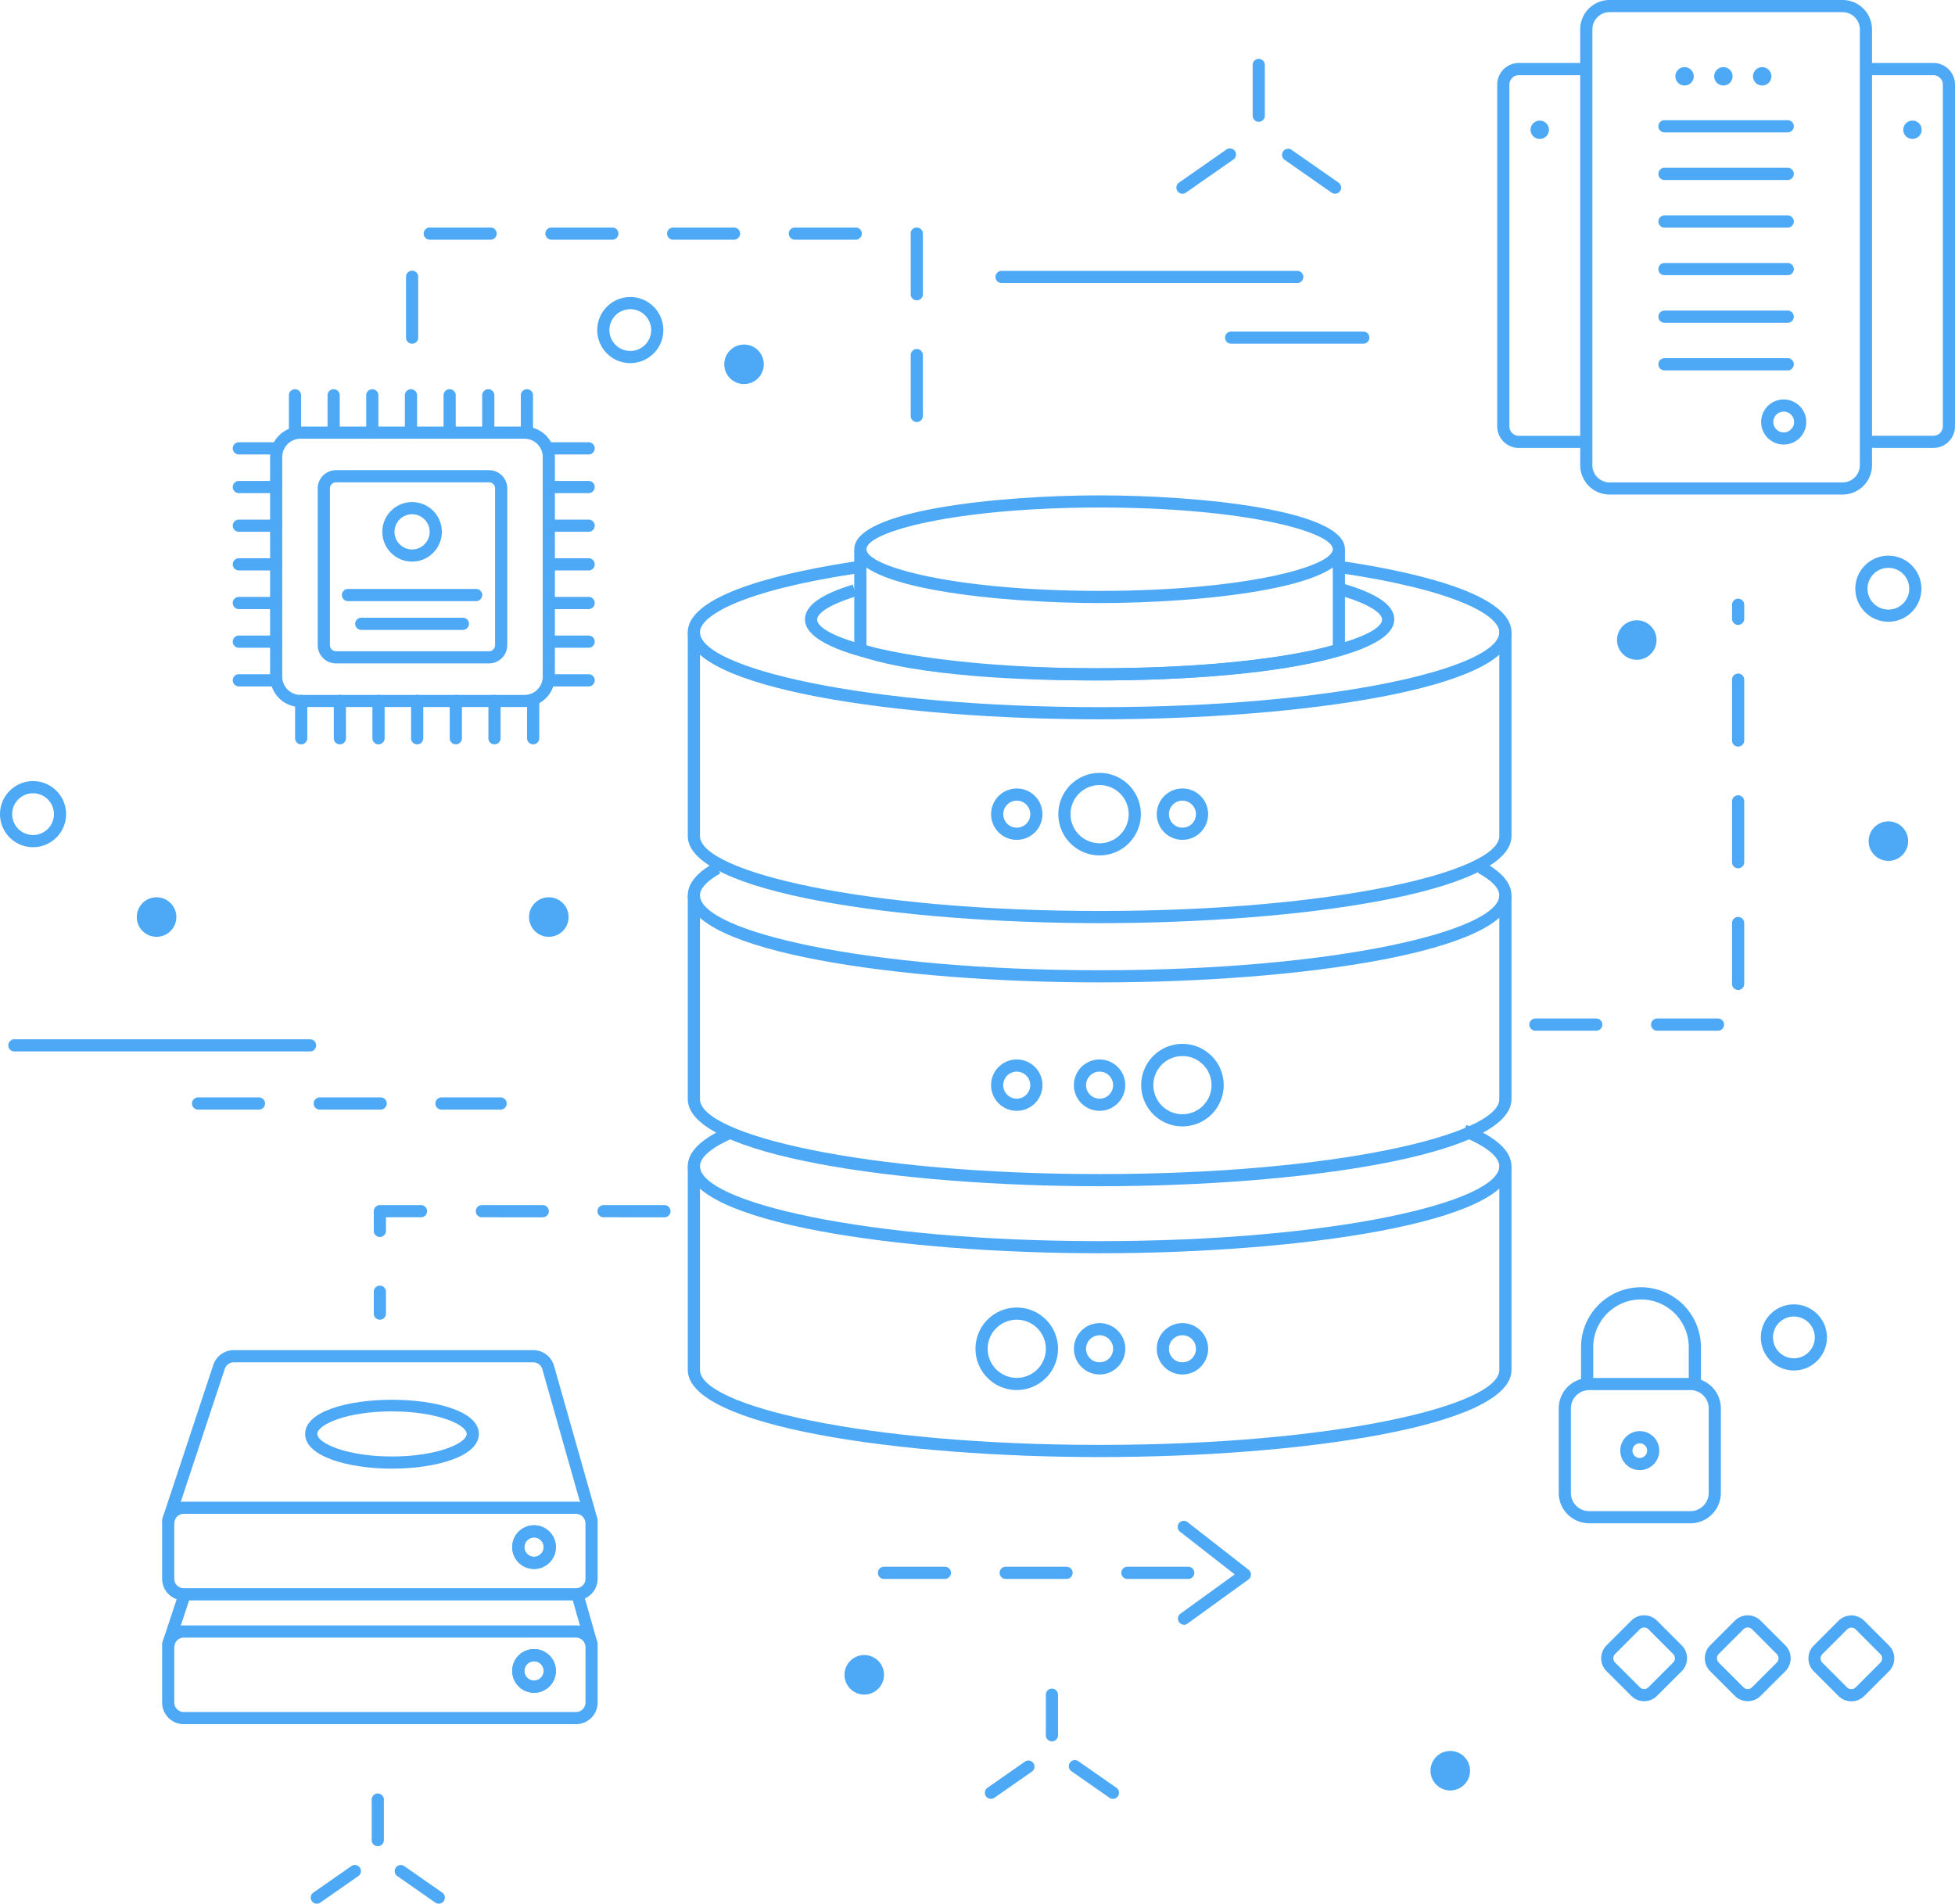 <svg xmlns="http://www.w3.org/2000/svg" width="385" height="374.931" viewBox="0 0 385 374.931">
  <g id="Group_2669" data-name="Group 2669" transform="translate(-792.347 -246.781)">
    <g id="Group_2457" data-name="Group 2457" transform="translate(792.347 305.279)">
      <g id="Group_2443" data-name="Group 2443" transform="translate(117.617)">
        <g id="Group_2442" data-name="Group 2442">
          <path id="Path_1435" data-name="Path 1435" d="M847.929,284.208a6.509,6.509,0,1,1,6.509-6.509A6.517,6.517,0,0,1,847.929,284.208Zm0-10.622a4.113,4.113,0,1,0,4.113,4.113A4.116,4.116,0,0,0,847.929,273.586Z" transform="translate(-841.422 -271.189)" fill="#4da9f5"/>
        </g>
      </g>
      <g id="Group_2445" data-name="Group 2445" transform="translate(346.766 198.395)">
        <g id="Group_2444" data-name="Group 2444">
          <path id="Path_1436" data-name="Path 1436" d="M943.54,366.987a6.509,6.509,0,1,1,6.509-6.509A6.516,6.516,0,0,1,943.54,366.987Zm0-10.622a4.113,4.113,0,1,0,4.113,4.113A4.116,4.116,0,0,0,943.54,356.365Z" transform="translate(-937.033 -353.968)" fill="#4da9f5"/>
        </g>
      </g>
      <g id="Group_2452" data-name="Group 2452" transform="translate(315.324 259.641)">
        <g id="Group_2447" data-name="Group 2447" transform="translate(0 0)">
          <g id="Group_2446" data-name="Group 2446">
            <path id="Path_1437" data-name="Path 1437" d="M932.369,396.434h0a3.56,3.56,0,0,1-2.538-1.055l-4.863-4.858a3.6,3.6,0,0,1,0-5.086l4.863-4.86a3.558,3.558,0,0,1,2.538-1.052h0a3.582,3.582,0,0,1,2.543,1.052l4.858,4.86a3.6,3.6,0,0,1,0,5.086l-4.858,4.858A3.584,3.584,0,0,1,932.369,396.434Zm0-14.514h0a1.186,1.186,0,0,0-.844.35l-4.863,4.86a1.2,1.2,0,0,0,0,1.7l4.863,4.858a1.179,1.179,0,0,0,.844.352h0a1.19,1.19,0,0,0,.849-.352l4.858-4.858a1.2,1.2,0,0,0,0-1.7l-4.858-4.86A1.2,1.2,0,0,0,932.369,381.92Z" transform="translate(-923.914 -379.523)" fill="#4da9f5"/>
          </g>
        </g>
        <g id="Group_2449" data-name="Group 2449" transform="translate(20.408)">
          <g id="Group_2448" data-name="Group 2448">
            <path id="Path_1438" data-name="Path 1438" d="M940.882,396.432a3.583,3.583,0,0,1-2.543-1.052l-4.858-4.858a3.6,3.6,0,0,1,0-5.086l4.858-4.86a3.6,3.6,0,0,1,5.086,0l4.86,4.86a3.6,3.6,0,0,1,0,5.086l-4.86,4.858A3.58,3.58,0,0,1,940.882,396.432Zm0-14.512a1.2,1.2,0,0,0-.851.35l-4.858,4.86a1.2,1.2,0,0,0,0,1.7l4.858,4.858a1.2,1.2,0,0,0,1.7,0l4.86-4.858a1.2,1.2,0,0,0,0-1.7l-4.86-4.86A1.194,1.194,0,0,0,940.884,381.92Z" transform="translate(-932.429 -379.523)" fill="#4da9f5"/>
          </g>
        </g>
        <g id="Group_2451" data-name="Group 2451" transform="translate(40.815 0.027)">
          <g id="Group_2450" data-name="Group 2450">
            <path id="Path_1439" data-name="Path 1439" d="M949.395,396.44a3.587,3.587,0,0,1-2.541-1.05l-4.86-4.861a3.6,3.6,0,0,1,0-5.083l4.86-4.863a3.6,3.6,0,0,1,5.083,0l4.861,4.863a3.6,3.6,0,0,1,0,5.083l-4.861,4.861A3.586,3.586,0,0,1,949.395,396.44Zm0-14.512a1.2,1.2,0,0,0-.846.35l-4.86,4.863a1.2,1.2,0,0,0,0,1.694l4.86,4.861a1.2,1.2,0,0,0,1.694,0l4.86-4.861a1.2,1.2,0,0,0,0-1.694l-4.86-4.863A1.2,1.2,0,0,0,949.395,381.928Z" transform="translate(-940.944 -379.534)" fill="#4da9f5"/>
          </g>
        </g>
      </g>
      <g id="Group_2454" data-name="Group 2454" transform="translate(0 95.34)">
        <g id="Group_2453" data-name="Group 2453">
          <path id="Path_1440" data-name="Path 1440" d="M798.856,323.985a6.508,6.508,0,1,1,6.509-6.507A6.517,6.517,0,0,1,798.856,323.985Zm0-10.62a4.111,4.111,0,1,0,4.113,4.113A4.118,4.118,0,0,0,798.856,313.366Z" transform="translate(-792.347 -310.969)" fill="#4da9f5"/>
        </g>
      </g>
      <g id="Group_2456" data-name="Group 2456" transform="translate(365.374 50.941)">
        <g id="Group_2455" data-name="Group 2455">
          <path id="Path_1441" data-name="Path 1441" d="M951.3,305.458a6.507,6.507,0,1,1,6.509-6.5A6.513,6.513,0,0,1,951.3,305.458Zm0-10.617a4.11,4.11,0,1,0,4.113,4.113A4.114,4.114,0,0,0,951.3,294.841Z" transform="translate(-944.797 -292.444)" fill="#4da9f5"/>
        </g>
      </g>
    </g>
    <g id="Group_2668" data-name="Group 2668" transform="translate(793.984 246.781)">
      <g id="Group_2492" data-name="Group 2492" transform="translate(293.212)">
        <g id="Group_2459" data-name="Group 2459" transform="translate(16.341)">
          <g id="Group_2458" data-name="Group 2458">
            <path id="Path_1442" data-name="Path 1442" d="M973.868,344.184H927.977a5.793,5.793,0,0,1-5.788-5.788V252.569a5.793,5.793,0,0,1,5.788-5.788h45.891a5.793,5.793,0,0,1,5.788,5.788V338.4A5.794,5.794,0,0,1,973.868,344.184Zm-45.891-95.007a3.394,3.394,0,0,0-3.391,3.391V338.4a3.394,3.394,0,0,0,3.391,3.391h45.891a3.394,3.394,0,0,0,3.391-3.391V252.569a3.394,3.394,0,0,0-3.391-3.391Z" transform="translate(-922.189 -246.781)" fill="#4da9f5"/>
          </g>
        </g>
        <g id="Group_2461" data-name="Group 2461" transform="translate(51.974 78.671)">
          <g id="Group_2460" data-name="Group 2460">
            <path id="Path_1443" data-name="Path 1443" d="M941.5,288.493a4.443,4.443,0,1,1,4.443-4.446A4.448,4.448,0,0,1,941.5,288.493Zm0-6.49a2.047,2.047,0,1,0,2.047,2.044A2.048,2.048,0,0,0,941.5,282Z" transform="translate(-937.057 -279.606)" fill="#4da9f5"/>
          </g>
        </g>
        <g id="Group_2468" data-name="Group 2468" transform="translate(35.087 13.225)">
          <g id="Group_2463" data-name="Group 2463">
            <g id="Group_2462" data-name="Group 2462">
              <path id="Path_1444" data-name="Path 1444" d="M933.628,254.108a1.808,1.808,0,1,1-1.81-1.81A1.807,1.807,0,0,1,933.628,254.108Z" transform="translate(-930.011 -252.299)" fill="#4da9f5"/>
            </g>
          </g>
          <g id="Group_2465" data-name="Group 2465" transform="translate(7.643)">
            <g id="Group_2464" data-name="Group 2464">
              <path id="Path_1445" data-name="Path 1445" d="M936.817,254.108a1.808,1.808,0,1,1-1.807-1.81A1.807,1.807,0,0,1,936.817,254.108Z" transform="translate(-933.2 -252.299)" fill="#4da9f5"/>
            </g>
          </g>
          <g id="Group_2467" data-name="Group 2467" transform="translate(15.288)">
            <g id="Group_2466" data-name="Group 2466">
              <path id="Path_1446" data-name="Path 1446" d="M940.007,254.108a1.808,1.808,0,1,1-1.81-1.81A1.807,1.807,0,0,1,940.007,254.108Z" transform="translate(-936.39 -252.299)" fill="#4da9f5"/>
            </g>
          </g>
        </g>
        <g id="Group_2481" data-name="Group 2481" transform="translate(31.742 23.677)">
          <g id="Group_2470" data-name="Group 2470">
            <g id="Group_2469" data-name="Group 2469">
              <path id="Path_1447" data-name="Path 1447" d="M954.082,259.057H929.813a1.2,1.2,0,1,1,0-2.4h24.269a1.2,1.2,0,0,1,0,2.4Z" transform="translate(-928.615 -256.66)" fill="#4da9f5"/>
            </g>
          </g>
          <g id="Group_2472" data-name="Group 2472" transform="translate(0 9.373)">
            <g id="Group_2471" data-name="Group 2471">
              <path id="Path_1448" data-name="Path 1448" d="M954.082,262.968H929.813a1.2,1.2,0,1,1,0-2.4h24.269a1.2,1.2,0,0,1,0,2.4Z" transform="translate(-928.615 -260.571)" fill="#4da9f5"/>
            </g>
          </g>
          <g id="Group_2474" data-name="Group 2474" transform="translate(0 18.749)">
            <g id="Group_2473" data-name="Group 2473">
              <path id="Path_1449" data-name="Path 1449" d="M954.082,266.88H929.813a1.2,1.2,0,1,1,0-2.4h24.269a1.2,1.2,0,0,1,0,2.4Z" transform="translate(-928.615 -264.483)" fill="#4da9f5"/>
            </g>
          </g>
          <g id="Group_2476" data-name="Group 2476" transform="translate(0 28.123)">
            <g id="Group_2475" data-name="Group 2475">
              <path id="Path_1450" data-name="Path 1450" d="M954.082,270.791H929.813a1.2,1.2,0,1,1,0-2.4h24.269a1.2,1.2,0,0,1,0,2.4Z" transform="translate(-928.615 -268.394)" fill="#4da9f5"/>
            </g>
          </g>
          <g id="Group_2478" data-name="Group 2478" transform="translate(0 37.498)">
            <g id="Group_2477" data-name="Group 2477">
              <path id="Path_1451" data-name="Path 1451" d="M954.082,274.7H929.813a1.2,1.2,0,0,1,0-2.4h24.269a1.2,1.2,0,0,1,0,2.4Z" transform="translate(-928.615 -272.306)" fill="#4da9f5"/>
            </g>
          </g>
          <g id="Group_2480" data-name="Group 2480" transform="translate(0 46.872)">
            <g id="Group_2479" data-name="Group 2479">
              <path id="Path_1452" data-name="Path 1452" d="M954.082,278.614H929.813a1.2,1.2,0,1,1,0-2.4h24.269a1.2,1.2,0,0,1,0,2.4Z" transform="translate(-928.615 -276.217)" fill="#4da9f5"/>
            </g>
          </g>
        </g>
        <g id="Group_2486" data-name="Group 2486" transform="translate(0 12.405)">
          <g id="Group_2483" data-name="Group 2483">
            <g id="Group_2482" data-name="Group 2482">
              <path id="Path_1453" data-name="Path 1453" d="M931.482,327.776H919.628a4.262,4.262,0,0,1-4.257-4.256V256.213a4.261,4.261,0,0,1,4.257-4.257h12.429a1.2,1.2,0,1,1,0,2.4H919.628a1.862,1.862,0,0,0-1.86,1.86v67.306a1.862,1.862,0,0,0,1.86,1.86h11.854a1.2,1.2,0,0,1,0,2.4Z" transform="translate(-915.371 -251.957)" fill="#4da9f5"/>
            </g>
          </g>
          <g id="Group_2485" data-name="Group 2485" transform="translate(6.567 11.346)">
            <g id="Group_2484" data-name="Group 2484">
              <path id="Path_1454" data-name="Path 1454" d="M921.727,258.5a1.808,1.808,0,1,1-1.807-1.807A1.809,1.809,0,0,1,921.727,258.5Z" transform="translate(-918.111 -256.691)" fill="#4da9f5"/>
            </g>
          </g>
        </g>
        <g id="Group_2491" data-name="Group 2491" transform="translate(72.265 12.405)">
          <g id="Group_2488" data-name="Group 2488">
            <g id="Group_2487" data-name="Group 2487">
              <path id="Path_1455" data-name="Path 1455" d="M959.153,327.776H947.294a1.2,1.2,0,0,1,0-2.4h11.859a1.863,1.863,0,0,0,1.86-1.86V256.213a1.863,1.863,0,0,0-1.86-1.86H946.721a1.2,1.2,0,1,1,0-2.4h12.432a4.261,4.261,0,0,1,4.256,4.257v67.306A4.262,4.262,0,0,1,959.153,327.776Z" transform="translate(-945.523 -251.957)" fill="#4da9f5"/>
            </g>
          </g>
          <g id="Group_2490" data-name="Group 2490" transform="translate(7.701 11.346)">
            <g id="Group_2489" data-name="Group 2489">
              <path id="Path_1456" data-name="Path 1456" d="M948.736,258.5a1.808,1.808,0,1,0,1.809-1.807A1.809,1.809,0,0,0,948.736,258.5Z" transform="translate(-948.736 -256.691)" fill="#4da9f5"/>
            </g>
          </g>
        </g>
      </g>
      <g id="Group_2546" data-name="Group 2546" transform="translate(133.806 97.557)">
        <g id="Group_2499" data-name="Group 2499" transform="translate(0 123.99)">
          <g id="Group_2495" data-name="Group 2495" transform="translate(0 8.125)">
            <g id="Group_2494" data-name="Group 2494">
              <g id="Group_2493" data-name="Group 2493">
                <path id="Path_1457" data-name="Path 1457" d="M929.964,399.905c-39.315,0-81.1-6.013-81.1-17.153V342.61h2.4v40.142c0,6.979,32.324,14.756,78.707,14.756s78.707-7.777,78.707-14.756V342.61h2.4v40.142C1011.067,393.892,969.279,399.905,929.964,399.905Z" transform="translate(-848.86 -342.61)" fill="#4da9f5"/>
              </g>
            </g>
          </g>
          <g id="Group_2498" data-name="Group 2498">
            <g id="Group_2497" data-name="Group 2497">
              <g id="Group_2496" data-name="Group 2496">
                <path id="Path_1458" data-name="Path 1458" d="M929.964,364.5c-39.315,0-81.1-6.013-81.1-17.153,0-2.823,2.646-5.414,7.861-7.7l.966,2.2c-4.149,1.819-6.431,3.772-6.431,5.508,0,6.979,32.324,14.756,78.707,14.756s78.707-7.777,78.707-14.756c0-1.869-2.619-3.967-7.372-5.905l.9-2.219c5.884,2.4,8.865,5.131,8.865,8.125C1011.067,358.484,969.279,364.5,929.964,364.5Z" transform="translate(-848.86 -339.22)" fill="#4da9f5"/>
              </g>
            </g>
          </g>
        </g>
        <g id="Group_2506" data-name="Group 2506" transform="translate(0 72.238)">
          <g id="Group_2502" data-name="Group 2502" transform="translate(0 6.536)">
            <g id="Group_2501" data-name="Group 2501">
              <g id="Group_2500" data-name="Group 2500">
                <path id="Path_1459" data-name="Path 1459" d="M929.964,377.649c-39.315,0-81.1-6.011-81.1-17.153V320.354h2.4V360.5c0,6.979,32.324,14.756,78.707,14.756s78.707-7.777,78.707-14.756V320.354h2.4V360.5C1011.067,371.638,969.279,377.649,929.964,377.649Z" transform="translate(-848.86 -320.354)" fill="#4da9f5"/>
              </g>
            </g>
          </g>
          <g id="Group_2505" data-name="Group 2505">
            <g id="Group_2504" data-name="Group 2504">
              <g id="Group_2503" data-name="Group 2503">
                <path id="Path_1460" data-name="Path 1460" d="M929.964,341.316c-39.315,0-81.1-6.013-81.1-17.153,0-2.31,1.764-4.465,5.244-6.411l1.169,2.092c-2.629,1.469-4.017,2.962-4.017,4.319,0,6.979,32.324,14.756,78.707,14.756s78.707-7.777,78.707-14.756c0-1.392-1.462-2.926-4.225-4.431l1.148-2.1c3.631,1.98,5.474,4.177,5.474,6.536C1011.067,335.3,969.279,341.316,929.964,341.316Z" transform="translate(-848.86 -317.627)" fill="#4da9f5"/>
              </g>
            </g>
          </g>
        </g>
        <g id="Group_2511" data-name="Group 2511" transform="translate(59.732 111.103)">
          <g id="Group_2508" data-name="Group 2508">
            <g id="Group_2507" data-name="Group 2507">
              <path id="Path_1461" data-name="Path 1461" d="M878.84,343.959A5.058,5.058,0,1,1,883.9,338.9,5.061,5.061,0,0,1,878.84,343.959Zm0-7.72A2.662,2.662,0,1,0,881.5,338.9,2.664,2.664,0,0,0,878.84,336.24Z" transform="translate(-873.783 -333.843)" fill="#4da9f5"/>
            </g>
          </g>
          <g id="Group_2510" data-name="Group 2510" transform="translate(16.314)">
            <g id="Group_2509" data-name="Group 2509">
              <path id="Path_1462" data-name="Path 1462" d="M885.647,343.959A5.058,5.058,0,1,1,890.7,338.9,5.061,5.061,0,0,1,885.647,343.959Zm0-7.72a2.662,2.662,0,1,0,2.66,2.663A2.664,2.664,0,0,0,885.647,336.24Z" transform="translate(-880.59 -333.843)" fill="#4da9f5"/>
            </g>
          </g>
        </g>
        <g id="Group_2516" data-name="Group 2516" transform="translate(76.047 163.027)">
          <g id="Group_2513" data-name="Group 2513">
            <g id="Group_2512" data-name="Group 2512">
              <path id="Path_1463" data-name="Path 1463" d="M885.647,365.624a5.058,5.058,0,1,1,5.057-5.057A5.061,5.061,0,0,1,885.647,365.624Zm0-7.72a2.662,2.662,0,1,0,2.66,2.663A2.664,2.664,0,0,0,885.647,357.9Z" transform="translate(-880.59 -355.508)" fill="#4da9f5"/>
            </g>
          </g>
          <g id="Group_2515" data-name="Group 2515" transform="translate(16.312)">
            <g id="Group_2514" data-name="Group 2514">
              <path id="Path_1464" data-name="Path 1464" d="M892.455,365.624a5.058,5.058,0,1,1,5.057-5.057A5.062,5.062,0,0,1,892.455,365.624Zm0-7.72a2.662,2.662,0,1,0,2.66,2.663A2.665,2.665,0,0,0,892.455,357.9Z" transform="translate(-887.396 -355.508)" fill="#4da9f5"/>
            </g>
          </g>
        </g>
        <g id="Group_2519" data-name="Group 2519" transform="translate(0 26.96)">
          <g id="Group_2518" data-name="Group 2518">
            <g id="Group_2517" data-name="Group 2517">
              <path id="Path_1465" data-name="Path 1465" d="M929.964,356.03c-39.315,0-81.1-6.013-81.1-17.153V298.735h2.4v40.142c0,6.979,32.324,14.756,78.707,14.756s78.707-7.777,78.707-14.756V298.735h2.4v40.142C1011.067,350.017,969.279,356.03,929.964,356.03Z" transform="translate(-848.86 -298.735)" fill="#4da9f5"/>
            </g>
          </g>
        </g>
        <g id="Group_2524" data-name="Group 2524" transform="translate(0 12.887)">
          <g id="Group_2523" data-name="Group 2523">
            <g id="Group_2522" data-name="Group 2522">
              <g id="Group_2521" data-name="Group 2521">
                <g id="Group_2520" data-name="Group 2520">
                  <path id="Path_1466" data-name="Path 1466" d="M929.964,324.089c-39.315,0-81.1-6.013-81.1-17.153,0-7.823,20.607-12.089,32.89-13.937l.355,2.37c-22.769,3.425-30.848,8.372-30.848,11.566,0,6.979,32.324,14.756,78.707,14.756s78.707-7.777,78.707-14.756c0-3.255-8.319-8.276-31.761-11.7l.345-2.373c12.628,1.845,33.812,6.126,33.812,14.073C1011.067,318.076,969.279,324.089,929.964,324.089Z" transform="translate(-848.86 -292.863)" fill="#4da9f5"/>
                </g>
              </g>
            </g>
          </g>
        </g>
        <g id="Group_2529" data-name="Group 2529" transform="translate(59.732 57.734)">
          <g id="Group_2526" data-name="Group 2526">
            <g id="Group_2525" data-name="Group 2525">
              <path id="Path_1467" data-name="Path 1467" d="M878.84,321.689a5.057,5.057,0,1,1,5.059-5.057A5.061,5.061,0,0,1,878.84,321.689Zm0-7.717a2.66,2.66,0,1,0,2.663,2.66A2.663,2.663,0,0,0,878.84,313.972Z" transform="translate(-873.783 -311.575)" fill="#4da9f5"/>
            </g>
          </g>
          <g id="Group_2528" data-name="Group 2528" transform="translate(32.626)">
            <g id="Group_2527" data-name="Group 2527">
              <path id="Path_1468" data-name="Path 1468" d="M892.455,321.689a5.057,5.057,0,1,1,5.057-5.057A5.062,5.062,0,0,1,892.455,321.689Zm0-7.717a2.66,2.66,0,1,0,2.66,2.66A2.664,2.664,0,0,0,892.455,313.972Z" transform="translate(-887.396 -311.575)" fill="#4da9f5"/>
            </g>
          </g>
        </g>
        <g id="Group_2531" data-name="Group 2531" transform="translate(23.08 17.237)">
          <g id="Group_2530" data-name="Group 2530">
            <path id="Path_1469" data-name="Path 1469" d="M916.513,313.895c-28.834,0-58.024-4.127-58.024-12.015,0-2.682,3.082-4.928,9.426-6.859l.7,2.294c-5.7,1.735-7.727,3.5-7.727,4.566,0,4.017,21.163,9.618,55.627,9.618s55.627-5.6,55.627-9.618c0-1.162-2.325-3.061-8.846-4.894l.652-2.308c7.128,2,10.591,4.36,10.591,7.2C974.537,309.767,945.348,313.895,916.513,313.895Z" transform="translate(-858.49 -294.678)" fill="#4da9f5"/>
          </g>
        </g>
        <g id="Group_2534" data-name="Group 2534" transform="translate(32.787 10.859)">
          <g id="Group_2533" data-name="Group 2533">
            <g id="Group_2532" data-name="Group 2532">
              <path id="Path_1470" data-name="Path 1470" d="M909.862,317.611c-35.358,0-46.184-4.805-46.625-5.009l-.7-.321V292.017h2.4v18.672c2.879,1.007,15.085,4.525,44.926,4.525,30.153,0,43.716-3.564,46.915-4.563V292.017h2.4v20.317l-.764.3C957.887,312.835,945.18,317.611,909.862,317.611Z" transform="translate(-862.54 -292.017)" fill="#4da9f5"/>
            </g>
          </g>
        </g>
        <g id="Group_2539" data-name="Group 2539" transform="translate(32.787)">
          <g id="Group_2538" data-name="Group 2538">
            <g id="Group_2537" data-name="Group 2537">
              <g id="Group_2536" data-name="Group 2536">
                <g id="Group_2535" data-name="Group 2535">
                  <path id="Path_1471" data-name="Path 1471" d="M910.857,308.7c-19.423,0-48.317-2.823-48.317-10.6s28.894-10.608,48.317-10.608,48.317,2.826,48.317,10.608S930.277,308.7,910.857,308.7Zm0-18.814c-28.451,0-45.92,4.781-45.92,8.211s17.469,8.206,45.92,8.206,45.92-4.781,45.92-8.206S939.308,289.883,910.857,289.883Z" transform="translate(-862.54 -287.486)" fill="#4da9f5"/>
                </g>
              </g>
            </g>
          </g>
        </g>
        <g id="Group_2541" data-name="Group 2541" transform="translate(56.665 159.959)">
          <g id="Group_2540" data-name="Group 2540">
            <path id="Path_1472" data-name="Path 1472" d="M880.628,370.48a8.126,8.126,0,1,1,8.125-8.125A8.135,8.135,0,0,1,880.628,370.48Zm0-13.855a5.729,5.729,0,1,0,5.728,5.73A5.735,5.735,0,0,0,880.628,356.625Z" transform="translate(-872.503 -354.228)" fill="#4da9f5"/>
          </g>
        </g>
        <g id="Group_2543" data-name="Group 2543" transform="translate(89.291 108.035)">
          <g id="Group_2542" data-name="Group 2542">
            <path id="Path_1473" data-name="Path 1473" d="M894.243,348.812a8.125,8.125,0,1,1,8.125-8.122A8.133,8.133,0,0,1,894.243,348.812Zm0-13.853a5.728,5.728,0,1,0,5.728,5.731A5.735,5.735,0,0,0,894.243,334.96Z" transform="translate(-886.116 -332.563)" fill="#4da9f5"/>
          </g>
        </g>
        <g id="Group_2545" data-name="Group 2545" transform="translate(72.977 54.663)">
          <g id="Group_2544" data-name="Group 2544">
            <path id="Path_1474" data-name="Path 1474" d="M887.436,326.546a8.126,8.126,0,1,1,8.125-8.125A8.137,8.137,0,0,1,887.436,326.546Zm0-13.855a5.729,5.729,0,1,0,5.728,5.73A5.738,5.738,0,0,0,887.436,312.691Z" transform="translate(-879.309 -310.294)" fill="#4da9f5"/>
          </g>
        </g>
      </g>
      <g id="Group_2553" data-name="Group 2553" transform="translate(305.325 253.53)">
        <g id="Group_2548" data-name="Group 2548" transform="translate(4.398)">
          <g id="Group_2547" data-name="Group 2547">
            <path id="Path_1475" data-name="Path 1475" d="M944.669,372.309a1.2,1.2,0,0,1-1.2-1.2v-6.744a9.407,9.407,0,0,0-18.814,0v6.744a1.2,1.2,0,0,1-2.4,0v-6.744a11.8,11.8,0,0,1,23.607,0v6.744A1.2,1.2,0,0,1,944.669,372.309Z" transform="translate(-922.26 -352.565)" fill="#4da9f5"/>
          </g>
        </g>
        <g id="Group_2550" data-name="Group 2550" transform="translate(0 17.855)">
          <g id="Group_2549" data-name="Group 2549">
            <path id="Path_1476" data-name="Path 1476" d="M946.362,388.641H926.417a6,6,0,0,1-5.992-5.992V366.007a6,6,0,0,1,5.992-5.992h19.945a6,6,0,0,1,5.992,5.992v16.643A6,6,0,0,1,946.362,388.641Zm-19.945-26.229a3.6,3.6,0,0,0-3.6,3.6v16.643a3.6,3.6,0,0,0,3.6,3.595h19.945a3.6,3.6,0,0,0,3.595-3.595V366.007a3.6,3.6,0,0,0-3.595-3.6Z" transform="translate(-920.425 -360.015)" fill="#4da9f5"/>
          </g>
        </g>
        <g id="Group_2552" data-name="Group 2552" transform="translate(12.122 28.329)">
          <g id="Group_2551" data-name="Group 2551">
            <path id="Path_1477" data-name="Path 1477" d="M929.325,372.066a3.841,3.841,0,1,1,3.839-3.839A3.844,3.844,0,0,1,929.325,372.066Zm0-5.285a1.444,1.444,0,1,0,1.443,1.445A1.449,1.449,0,0,0,929.325,366.782Z" transform="translate(-925.483 -364.385)" fill="#4da9f5"/>
          </g>
        </g>
      </g>
      <g id="Group_2555" data-name="Group 2555" transform="translate(36.175 216.135)">
        <g id="Group_2554" data-name="Group 2554">
          <path id="Path_1478" data-name="Path 1478" d="M868.9,339.359H857.256a1.2,1.2,0,0,1,0-2.4H868.9a1.2,1.2,0,0,1,0,2.4Zm-23.627,0H833.289a1.2,1.2,0,0,1,0-2.4h11.983a1.2,1.2,0,1,1,0,2.4Zm-23.967,0H809.322a1.2,1.2,0,1,1,0-2.4h11.983a1.2,1.2,0,0,1,0,2.4Z" transform="translate(-808.124 -336.962)" fill="#4da9f5"/>
        </g>
      </g>
      <g id="Group_2562" data-name="Group 2562" transform="translate(230.024 11.6)">
        <g id="Group_2557" data-name="Group 2557" transform="translate(20.758 17.663)">
          <g id="Group_2556" data-name="Group 2556">
            <path id="Path_1479" data-name="Path 1479" d="M908.164,267.878a1.209,1.209,0,0,1-.688-.216l-9.294-6.49a1.2,1.2,0,0,1,1.371-1.965l9.3,6.49a1.2,1.2,0,0,1-.685,2.181Z" transform="translate(-897.667 -258.991)" fill="#4da9f5"/>
          </g>
        </g>
        <g id="Group_2559" data-name="Group 2559" transform="translate(15.027)">
          <g id="Group_2558" data-name="Group 2558">
            <path id="Path_1480" data-name="Path 1480" d="M896.474,264.009a1.2,1.2,0,0,1-1.2-1.2v-9.992a1.2,1.2,0,1,1,2.4,0v9.992A1.2,1.2,0,0,1,896.474,264.009Z" transform="translate(-895.276 -251.621)" fill="#4da9f5"/>
          </g>
        </g>
        <g id="Group_2561" data-name="Group 2561" transform="translate(0 17.663)">
          <g id="Group_2560" data-name="Group 2560">
            <path id="Path_1481" data-name="Path 1481" d="M890.206,267.878a1.2,1.2,0,0,1-.688-2.181l9.3-6.49a1.2,1.2,0,1,1,1.373,1.965l-9.3,6.49A1.207,1.207,0,0,1,890.206,267.878Z" transform="translate(-889.006 -258.991)" fill="#4da9f5"/>
          </g>
        </g>
      </g>
      <g id="Group_2605" data-name="Group 2605" transform="translate(44.202 76.663)">
        <g id="Group_2564" data-name="Group 2564" transform="translate(16.734 15.94)">
          <g id="Group_2563" data-name="Group 2563">
            <path id="Path_1482" data-name="Path 1482" d="M852.179,323.473H822.05a3.6,3.6,0,0,1-3.6-3.6V289.014a3.6,3.6,0,0,1,3.6-3.6h30.129a3.6,3.6,0,0,1,3.6,3.6v30.864A3.6,3.6,0,0,1,852.179,323.473ZM822.05,287.816a1.2,1.2,0,0,0-1.2,1.2v30.864a1.2,1.2,0,0,0,1.2,1.2h30.129a1.2,1.2,0,0,0,1.2-1.2V289.014a1.2,1.2,0,0,0-1.2-1.2Z" transform="translate(-818.455 -285.419)" fill="#4da9f5"/>
          </g>
        </g>
        <g id="Group_2566" data-name="Group 2566" transform="translate(29.45 22.222)">
          <g id="Group_2565" data-name="Group 2565">
            <path id="Path_1483" data-name="Path 1483" d="M829.623,299.762a5.861,5.861,0,1,1,5.862-5.862A5.868,5.868,0,0,1,829.623,299.762Zm0-9.325a3.464,3.464,0,1,0,3.466,3.463A3.468,3.468,0,0,0,829.623,290.437Z" transform="translate(-823.761 -288.04)" fill="#4da9f5"/>
          </g>
        </g>
        <g id="Group_2568" data-name="Group 2568" transform="translate(21.498 39.332)">
          <g id="Group_2567" data-name="Group 2567">
            <path id="Path_1484" data-name="Path 1484" d="M846.871,297.576h-25.23a1.2,1.2,0,1,1,0-2.4h25.23a1.2,1.2,0,0,1,0,2.4Z" transform="translate(-820.443 -295.179)" fill="#4da9f5"/>
          </g>
        </g>
        <g id="Group_2570" data-name="Group 2570" transform="translate(24.111 44.998)">
          <g id="Group_2569" data-name="Group 2569">
            <path id="Path_1485" data-name="Path 1485" d="M842.739,299.94H822.731a1.2,1.2,0,1,1,0-2.4h20.007a1.2,1.2,0,1,1,0,2.4Z" transform="translate(-821.533 -297.543)" fill="#4da9f5"/>
          </g>
        </g>
        <g id="Group_2572" data-name="Group 2572" transform="translate(7.351 7.348)">
          <g id="Group_2571" data-name="Group 2571">
            <path id="Path_1486" data-name="Path 1486" d="M864.633,337.073h-44.1a6,6,0,0,1-5.992-5.992V287.826a6,6,0,0,1,5.992-5.992h44.1a6,6,0,0,1,5.992,5.992v43.255A6,6,0,0,1,864.633,337.073Zm-44.1-52.842a3.6,3.6,0,0,0-3.6,3.6v43.255a3.6,3.6,0,0,0,3.6,3.6h44.1a3.6,3.6,0,0,0,3.6-3.6V287.826a3.6,3.6,0,0,0-3.6-3.6Z" transform="translate(-814.54 -281.834)" fill="#4da9f5"/>
          </g>
        </g>
        <g id="Group_2580" data-name="Group 2580" transform="translate(11.056)">
          <g id="Group_2573" data-name="Group 2573">
            <path id="Path_1487" data-name="Path 1487" d="M817.284,288.513a1.2,1.2,0,0,1-1.2-1.2v-7.348a1.2,1.2,0,0,1,2.4,0v7.348A1.2,1.2,0,0,1,817.284,288.513Z" transform="translate(-816.086 -278.768)" fill="#4da9f5"/>
          </g>
          <g id="Group_2574" data-name="Group 2574" transform="translate(7.612)">
            <path id="Path_1488" data-name="Path 1488" d="M820.46,288.513a1.2,1.2,0,0,1-1.2-1.2v-7.348a1.2,1.2,0,0,1,2.4,0v7.348A1.2,1.2,0,0,1,820.46,288.513Z" transform="translate(-819.262 -278.768)" fill="#4da9f5"/>
          </g>
          <g id="Group_2575" data-name="Group 2575" transform="translate(15.226)">
            <path id="Path_1489" data-name="Path 1489" d="M823.637,288.513a1.2,1.2,0,0,1-1.2-1.2v-7.348a1.2,1.2,0,1,1,2.4,0v7.348A1.2,1.2,0,0,1,823.637,288.513Z" transform="translate(-822.439 -278.768)" fill="#4da9f5"/>
          </g>
          <g id="Group_2576" data-name="Group 2576" transform="translate(22.84)">
            <path id="Path_1490" data-name="Path 1490" d="M826.814,288.513a1.2,1.2,0,0,1-1.2-1.2v-7.348a1.2,1.2,0,1,1,2.4,0v7.348A1.2,1.2,0,0,1,826.814,288.513Z" transform="translate(-825.616 -278.768)" fill="#4da9f5"/>
          </g>
          <g id="Group_2577" data-name="Group 2577" transform="translate(30.455)">
            <path id="Path_1491" data-name="Path 1491" d="M829.991,288.513a1.2,1.2,0,0,1-1.2-1.2v-7.348a1.2,1.2,0,0,1,2.4,0v7.348A1.2,1.2,0,0,1,829.991,288.513Z" transform="translate(-828.793 -278.768)" fill="#4da9f5"/>
          </g>
          <g id="Group_2578" data-name="Group 2578" transform="translate(38.064)">
            <path id="Path_1492" data-name="Path 1492" d="M833.166,288.513a1.2,1.2,0,0,1-1.2-1.2v-7.348a1.2,1.2,0,0,1,2.4,0v7.348A1.2,1.2,0,0,1,833.166,288.513Z" transform="translate(-831.968 -278.768)" fill="#4da9f5"/>
          </g>
          <g id="Group_2579" data-name="Group 2579" transform="translate(45.678)">
            <path id="Path_1493" data-name="Path 1493" d="M836.343,288.513a1.2,1.2,0,0,1-1.2-1.2v-7.348a1.2,1.2,0,0,1,2.4,0v7.348A1.2,1.2,0,0,1,836.343,288.513Z" transform="translate(-835.145 -278.768)" fill="#4da9f5"/>
          </g>
        </g>
        <g id="Group_2588" data-name="Group 2588" transform="translate(61.53 10.447)">
          <g id="Group_2581" data-name="Group 2581">
            <path id="Path_1494" data-name="Path 1494" d="M845.7,285.524h-7.351a1.2,1.2,0,0,1,0-2.4H845.7a1.2,1.2,0,0,1,0,2.4Z" transform="translate(-837.146 -283.127)" fill="#4da9f5"/>
          </g>
          <g id="Group_2582" data-name="Group 2582" transform="translate(0 7.614)">
            <path id="Path_1495" data-name="Path 1495" d="M845.7,288.7h-7.351a1.2,1.2,0,0,1,0-2.4H845.7a1.2,1.2,0,0,1,0,2.4Z" transform="translate(-837.146 -286.304)" fill="#4da9f5"/>
          </g>
          <g id="Group_2583" data-name="Group 2583" transform="translate(0 15.228)">
            <path id="Path_1496" data-name="Path 1496" d="M845.7,291.878h-7.351a1.2,1.2,0,0,1,0-2.4H845.7a1.2,1.2,0,0,1,0,2.4Z" transform="translate(-837.146 -289.481)" fill="#4da9f5"/>
          </g>
          <g id="Group_2584" data-name="Group 2584" transform="translate(0 22.84)">
            <path id="Path_1497" data-name="Path 1497" d="M845.7,295.054h-7.351a1.2,1.2,0,0,1,0-2.4H845.7a1.2,1.2,0,0,1,0,2.4Z" transform="translate(-837.146 -292.657)" fill="#4da9f5"/>
          </g>
          <g id="Group_2585" data-name="Group 2585" transform="translate(0 30.455)">
            <path id="Path_1498" data-name="Path 1498" d="M845.7,298.231h-7.351a1.2,1.2,0,0,1,0-2.4H845.7a1.2,1.2,0,0,1,0,2.4Z" transform="translate(-837.146 -295.834)" fill="#4da9f5"/>
          </g>
          <g id="Group_2586" data-name="Group 2586" transform="translate(0 38.066)">
            <path id="Path_1499" data-name="Path 1499" d="M845.7,301.407h-7.351a1.2,1.2,0,0,1,0-2.4H845.7a1.2,1.2,0,0,1,0,2.4Z" transform="translate(-837.146 -299.01)" fill="#4da9f5"/>
          </g>
          <g id="Group_2587" data-name="Group 2587" transform="translate(0 45.681)">
            <path id="Path_1500" data-name="Path 1500" d="M845.7,304.584h-7.351a1.2,1.2,0,0,1,0-2.4H845.7a1.2,1.2,0,0,1,0,2.4Z" transform="translate(-837.146 -302.187)" fill="#4da9f5"/>
          </g>
        </g>
        <g id="Group_2596" data-name="Group 2596" transform="translate(12.278 60.19)">
          <g id="Group_2589" data-name="Group 2589" transform="translate(45.681)">
            <path id="Path_1501" data-name="Path 1501" d="M836.854,313.629a1.2,1.2,0,0,1-1.2-1.2V305.08a1.2,1.2,0,1,1,2.4,0v7.351A1.2,1.2,0,0,1,836.854,313.629Z" transform="translate(-835.656 -303.882)" fill="#4da9f5"/>
          </g>
          <g id="Group_2590" data-name="Group 2590" transform="translate(38.066)">
            <path id="Path_1502" data-name="Path 1502" d="M833.677,313.629a1.2,1.2,0,0,1-1.2-1.2V305.08a1.2,1.2,0,1,1,2.4,0v7.351A1.2,1.2,0,0,1,833.677,313.629Z" transform="translate(-832.479 -303.882)" fill="#4da9f5"/>
          </g>
          <g id="Group_2591" data-name="Group 2591" transform="translate(30.452)">
            <path id="Path_1503" data-name="Path 1503" d="M830.5,313.629a1.2,1.2,0,0,1-1.2-1.2V305.08a1.2,1.2,0,1,1,2.4,0v7.351A1.2,1.2,0,0,1,830.5,313.629Z" transform="translate(-829.302 -303.882)" fill="#4da9f5"/>
          </g>
          <g id="Group_2592" data-name="Group 2592" transform="translate(22.84)">
            <path id="Path_1504" data-name="Path 1504" d="M827.324,313.629a1.2,1.2,0,0,1-1.2-1.2V305.08a1.2,1.2,0,0,1,2.4,0v7.351A1.2,1.2,0,0,1,827.324,313.629Z" transform="translate(-826.126 -303.882)" fill="#4da9f5"/>
          </g>
          <g id="Group_2593" data-name="Group 2593" transform="translate(15.228)">
            <path id="Path_1505" data-name="Path 1505" d="M824.148,313.629a1.2,1.2,0,0,1-1.2-1.2V305.08a1.2,1.2,0,0,1,2.4,0v7.351A1.2,1.2,0,0,1,824.148,313.629Z" transform="translate(-822.95 -303.882)" fill="#4da9f5"/>
          </g>
          <g id="Group_2594" data-name="Group 2594" transform="translate(7.614)">
            <path id="Path_1506" data-name="Path 1506" d="M820.971,313.629a1.2,1.2,0,0,1-1.2-1.2V305.08a1.2,1.2,0,0,1,2.4,0v7.351A1.2,1.2,0,0,1,820.971,313.629Z" transform="translate(-819.773 -303.882)" fill="#4da9f5"/>
          </g>
          <g id="Group_2595" data-name="Group 2595">
            <path id="Path_1507" data-name="Path 1507" d="M817.794,313.629a1.2,1.2,0,0,1-1.2-1.2V305.08a1.2,1.2,0,0,1,2.4,0v7.351A1.2,1.2,0,0,1,817.794,313.629Z" transform="translate(-816.596 -303.882)" fill="#4da9f5"/>
          </g>
        </g>
        <g id="Group_2604" data-name="Group 2604" transform="translate(0 10.447)">
          <g id="Group_2597" data-name="Group 2597" transform="translate(0 45.681)">
            <path id="Path_1508" data-name="Path 1508" d="M820.022,304.584h-7.35a1.2,1.2,0,1,1,0-2.4h7.35a1.2,1.2,0,1,1,0,2.4Z" transform="translate(-811.473 -302.187)" fill="#4da9f5"/>
          </g>
          <g id="Group_2598" data-name="Group 2598" transform="translate(0 38.066)">
            <path id="Path_1509" data-name="Path 1509" d="M820.022,301.407h-7.35a1.2,1.2,0,1,1,0-2.4h7.35a1.2,1.2,0,1,1,0,2.4Z" transform="translate(-811.473 -299.01)" fill="#4da9f5"/>
          </g>
          <g id="Group_2599" data-name="Group 2599" transform="translate(0 30.455)">
            <path id="Path_1510" data-name="Path 1510" d="M820.022,298.231h-7.35a1.2,1.2,0,0,1,0-2.4h7.35a1.2,1.2,0,1,1,0,2.4Z" transform="translate(-811.473 -295.834)" fill="#4da9f5"/>
          </g>
          <g id="Group_2600" data-name="Group 2600" transform="translate(0 22.84)">
            <path id="Path_1511" data-name="Path 1511" d="M820.022,295.054h-7.35a1.2,1.2,0,1,1,0-2.4h7.35a1.2,1.2,0,1,1,0,2.4Z" transform="translate(-811.473 -292.657)" fill="#4da9f5"/>
          </g>
          <g id="Group_2601" data-name="Group 2601" transform="translate(0 15.228)">
            <path id="Path_1512" data-name="Path 1512" d="M820.022,291.878h-7.35a1.2,1.2,0,1,1,0-2.4h7.35a1.2,1.2,0,1,1,0,2.4Z" transform="translate(-811.473 -289.481)" fill="#4da9f5"/>
          </g>
          <g id="Group_2602" data-name="Group 2602" transform="translate(0 7.614)">
            <path id="Path_1513" data-name="Path 1513" d="M820.022,288.7h-7.35a1.2,1.2,0,1,1,0-2.4h7.35a1.2,1.2,0,1,1,0,2.4Z" transform="translate(-811.473 -286.304)" fill="#4da9f5"/>
          </g>
          <g id="Group_2603" data-name="Group 2603">
            <path id="Path_1514" data-name="Path 1514" d="M820.022,285.524h-7.35a1.2,1.2,0,1,1,0-2.4h7.35a1.2,1.2,0,1,1,0,2.4Z" transform="translate(-811.473 -283.127)" fill="#4da9f5"/>
          </g>
        </g>
      </g>
      <g id="Group_2607" data-name="Group 2607" transform="translate(0 204.686)">
        <g id="Group_2606" data-name="Group 2606">
          <path id="Path_1515" data-name="Path 1515" d="M852.448,334.582h-58.22a1.2,1.2,0,1,1,0-2.4h58.22a1.2,1.2,0,0,1,0,2.4Z" transform="translate(-793.03 -332.185)" fill="#4da9f5"/>
        </g>
      </g>
      <g id="Group_2609" data-name="Group 2609" transform="translate(194.411 53.352)">
        <g id="Group_2608" data-name="Group 2608">
          <path id="Path_1516" data-name="Path 1516" d="M933.563,271.439H875.345a1.2,1.2,0,0,1,0-2.4h58.218a1.2,1.2,0,1,1,0,2.4Z" transform="translate(-874.147 -269.042)" fill="#4da9f5"/>
        </g>
      </g>
      <g id="Group_2611" data-name="Group 2611" transform="translate(239.62 65.297)">
        <g id="Group_2610" data-name="Group 2610">
          <path id="Path_1517" data-name="Path 1517" d="M920.227,276.423H894.208a1.2,1.2,0,1,1,0-2.4h26.018a1.2,1.2,0,0,1,0,2.4Z" transform="translate(-893.01 -274.026)" fill="#4da9f5"/>
        </g>
      </g>
      <g id="Group_2620" data-name="Group 2620" transform="translate(30.292 312.974)">
        <g id="Group_2613" data-name="Group 2613" transform="translate(0 7.152)">
          <g id="Group_2612" data-name="Group 2612">
            <path id="Path_1518" data-name="Path 1518" d="M887.178,399.8H809.925a4.262,4.262,0,0,1-4.256-4.254V384.608a4.32,4.32,0,0,1,.074-.769,4.254,4.254,0,0,1,4.182-3.487h77.252a4.284,4.284,0,0,1,4.182,3.485l0,0a4.534,4.534,0,0,1,.074.769v10.934A4.262,4.262,0,0,1,887.178,399.8Zm-77.252-17.048a1.859,1.859,0,0,0-1.824,1.524,1.906,1.906,0,0,0-.036.335v10.934a1.86,1.86,0,0,0,1.86,1.857h77.252a1.861,1.861,0,0,0,1.862-1.857V384.608a1.771,1.771,0,0,0-.038-.338,1.841,1.841,0,0,0-.7-1.129,1.861,1.861,0,0,0-1.124-.393Zm68.984,10.862a4.3,4.3,0,1,1,4.3-4.3A4.3,4.3,0,0,1,878.909,393.61Zm0-6.2a1.9,1.9,0,1,0,1.9,1.9A1.908,1.908,0,0,0,878.909,387.408Z" transform="translate(-805.669 -380.352)" fill="#4da9f5"/>
          </g>
        </g>
        <g id="Group_2615" data-name="Group 2615" transform="translate(0.005)">
          <g id="Group_2614" data-name="Group 2614">
            <path id="Path_1519" data-name="Path 1519" d="M806.919,389.421a1.253,1.253,0,0,1-1-.5,1.205,1.205,0,0,1-.194-1.078l3.195-9.656a1.2,1.2,0,1,1,2.274.755l-3.113,9.4A1.167,1.167,0,0,1,806.919,389.421Z" transform="translate(-805.671 -377.368)" fill="#4da9f5"/>
          </g>
        </g>
        <g id="Group_2617" data-name="Group 2617" transform="translate(80.629)">
          <g id="Group_2616" data-name="Group 2616">
            <path id="Path_1520" data-name="Path 1520" d="M843.251,389.421a1.2,1.2,0,0,1-1.155-.87l-2.739-9.656a1.2,1.2,0,1,1,2.308-.654l2.739,9.654a1.2,1.2,0,0,1-1.153,1.527Z" transform="translate(-839.311 -377.368)" fill="#4da9f5"/>
          </g>
        </g>
        <g id="Group_2619" data-name="Group 2619" transform="translate(68.94 11.811)">
          <g id="Group_2618" data-name="Group 2618">
            <path id="Path_1521" data-name="Path 1521" d="M838.734,390.9a4.3,4.3,0,1,1,4.3-4.3A4.3,4.3,0,0,1,838.734,390.9Zm0-6.2a1.9,1.9,0,1,0,1.9,1.9A1.908,1.908,0,0,0,838.734,384.693Z" transform="translate(-834.434 -382.296)" fill="#4da9f5"/>
          </g>
        </g>
      </g>
      <g id="Group_2629" data-name="Group 2629" transform="translate(30.292 265.909)">
        <g id="Group_2622" data-name="Group 2622" transform="translate(0 29.839)">
          <g id="Group_2621" data-name="Group 2621">
            <path id="Path_1522" data-name="Path 1522" d="M887.178,389.624H809.925a4.261,4.261,0,0,1-4.256-4.256V374.436a4.326,4.326,0,0,1,.074-.772,4.254,4.254,0,0,1,4.182-3.485h77.252a4.278,4.278,0,0,1,4.182,3.482l0,0a4.54,4.54,0,0,1,.074.772v10.931A4.261,4.261,0,0,1,887.178,389.624Zm-77.252-17.047A1.857,1.857,0,0,0,808.1,374.1a1.911,1.911,0,0,0-.036.338v10.931a1.862,1.862,0,0,0,1.86,1.86h77.252a1.864,1.864,0,0,0,1.862-1.86V374.436a1.774,1.774,0,0,0-.038-.34,1.885,1.885,0,0,0-1.824-1.519Zm68.984,10.859a4.3,4.3,0,1,1,4.3-4.3A4.3,4.3,0,0,1,878.909,383.436Zm0-6.2a1.9,1.9,0,1,0,1.9,1.9A1.908,1.908,0,0,0,878.909,377.233Z" transform="translate(-805.669 -370.18)" fill="#4da9f5"/>
          </g>
        </g>
        <g id="Group_2624" data-name="Group 2624" transform="translate(0.005)">
          <g id="Group_2623" data-name="Group 2623">
            <path id="Path_1523" data-name="Path 1523" d="M890.235,392.467a1.2,1.2,0,0,1-1.155-.87l-8.544-30.119a1.867,1.867,0,0,0-1.79-1.352H819.777a1.858,1.858,0,0,0-1.766,1.275l-9.929,30a1.167,1.167,0,0,1-1.162,1.069,1.253,1.253,0,0,1-1-.5,1.205,1.205,0,0,1-.194-1.079l10.011-30.244a4.249,4.249,0,0,1,4.041-2.919h58.968a4.276,4.276,0,0,1,4.1,3.094l8.547,30.117a1.2,1.2,0,0,1-.824,1.483A1.3,1.3,0,0,1,890.235,392.467Z" transform="translate(-805.671 -357.73)" fill="#4da9f5"/>
          </g>
        </g>
        <g id="Group_2626" data-name="Group 2626" transform="translate(68.94 34.495)">
          <g id="Group_2625" data-name="Group 2625">
            <path id="Path_1524" data-name="Path 1524" d="M838.734,380.722a4.3,4.3,0,1,1,4.3-4.3A4.3,4.3,0,0,1,838.734,380.722Zm0-6.2a1.9,1.9,0,1,0,1.9,1.9A1.908,1.908,0,0,0,838.734,374.52Z" transform="translate(-834.434 -372.123)" fill="#4da9f5"/>
          </g>
        </g>
        <g id="Group_2628" data-name="Group 2628" transform="translate(28.161 9.77)">
          <g id="Group_2627" data-name="Group 2627">
            <path id="Path_1525" data-name="Path 1525" d="M834.526,375.375c-8.5,0-17.108-2.346-17.108-6.835,0-8.978,34.215-8.978,34.215,0C851.634,373.029,843.027,375.375,834.526,375.375Zm0-11.279c-8.98,0-14.711,2.632-14.711,4.443s5.73,4.439,14.711,4.439,14.711-2.629,14.711-4.439S843.507,364.1,834.526,364.1Z" transform="translate(-817.419 -361.806)" fill="#4da9f5"/>
          </g>
        </g>
      </g>
      <g id="Group_2636" data-name="Group 2636" transform="translate(59.553 353.23)">
        <g id="Group_2631" data-name="Group 2631" transform="translate(16.592 14.121)">
          <g id="Group_2630" data-name="Group 2630">
            <path id="Path_1526" data-name="Path 1526" d="M833.431,407.637a1.185,1.185,0,0,1-.685-.216l-7.432-5.186a1.2,1.2,0,1,1,1.373-1.965l7.43,5.186a1.2,1.2,0,0,1-.685,2.181Z" transform="translate(-824.801 -400.056)" fill="#4da9f5"/>
          </g>
        </g>
        <g id="Group_2633" data-name="Group 2633" transform="translate(12.012)">
          <g id="Group_2632" data-name="Group 2632">
            <path id="Path_1527" data-name="Path 1527" d="M824.088,404.546a1.2,1.2,0,0,1-1.2-1.2v-7.986a1.2,1.2,0,0,1,2.4,0v7.986A1.2,1.2,0,0,1,824.088,404.546Z" transform="translate(-822.89 -394.164)" fill="#4da9f5"/>
          </g>
        </g>
        <g id="Group_2635" data-name="Group 2635" transform="translate(0 14.121)">
          <g id="Group_2634" data-name="Group 2634">
            <path id="Path_1528" data-name="Path 1528" d="M819.079,407.637a1.2,1.2,0,0,1-.688-2.181l7.432-5.186a1.2,1.2,0,1,1,1.371,1.965l-7.43,5.186A1.189,1.189,0,0,1,819.079,407.637Z" transform="translate(-817.878 -400.056)" fill="#4da9f5"/>
          </g>
        </g>
      </g>
      <g id="Group_2638" data-name="Group 2638" transform="translate(171.255 308.572)">
        <g id="Group_2637" data-name="Group 2637">
          <path id="Path_1529" data-name="Path 1529" d="M925.6,377.928H913.617a1.2,1.2,0,1,1,0-2.4H925.6a1.2,1.2,0,0,1,0,2.4Zm-23.967,0H889.65a1.2,1.2,0,1,1,0-2.4h11.983a1.2,1.2,0,0,1,0,2.4Zm-23.967,0H865.683a1.2,1.2,0,1,1,0-2.4h11.984a1.2,1.2,0,1,1,0,2.4Z" transform="translate(-864.485 -375.531)" fill="#4da9f5"/>
        </g>
      </g>
      <g id="Group_2640" data-name="Group 2640" transform="translate(230.328 299.559)">
        <g id="Group_2639" data-name="Group 2639">
          <path id="Path_1530" data-name="Path 1530" d="M890.333,392.192a1.2,1.2,0,0,1-.7-2.169l10.689-7.736L889.6,373.915a1.2,1.2,0,1,1,1.474-1.891l11.983,9.352a1.2,1.2,0,0,1-.036,1.917l-11.983,8.674A1.2,1.2,0,0,1,890.333,392.192Z" transform="translate(-889.133 -371.77)" fill="#4da9f5"/>
        </g>
      </g>
      <g id="Group_2642" data-name="Group 2642" transform="translate(102.549 176.721)">
        <g id="Group_2641" data-name="Group 2641">
          <path id="Path_1531" data-name="Path 1531" d="M839.708,320.517a3.892,3.892,0,1,1-3.89,3.892A3.892,3.892,0,0,1,839.708,320.517Z" transform="translate(-835.818 -320.517)" fill="#4da9f5"/>
        </g>
      </g>
      <g id="Group_2644" data-name="Group 2644" transform="translate(316.804 122.159)">
        <g id="Group_2643" data-name="Group 2643">
          <circle id="Ellipse_221" data-name="Ellipse 221" cx="3.892" cy="3.892" r="3.892" fill="#4da9f5"/>
        </g>
      </g>
      <g id="Group_2646" data-name="Group 2646" transform="translate(164.67 325.958)">
        <g id="Group_2645" data-name="Group 2645">
          <circle id="Ellipse_222" data-name="Ellipse 222" cx="3.892" cy="3.892" r="3.892" fill="#4da9f5"/>
        </g>
      </g>
      <g id="Group_2648" data-name="Group 2648" transform="translate(366.352 161.765)">
        <g id="Group_2647" data-name="Group 2647">
          <circle id="Ellipse_223" data-name="Ellipse 223" cx="3.892" cy="3.892" r="3.892" fill="#4da9f5"/>
        </g>
      </g>
      <g id="Group_2650" data-name="Group 2650" transform="translate(25.304 176.721)">
        <g id="Group_2649" data-name="Group 2649">
          <path id="Path_1532" data-name="Path 1532" d="M807.48,320.517a3.892,3.892,0,1,1-3.892,3.892A3.891,3.891,0,0,1,807.48,320.517Z" transform="translate(-803.588 -320.517)" fill="#4da9f5"/>
        </g>
      </g>
      <g id="Group_2652" data-name="Group 2652" transform="translate(140.996 67.856)">
        <g id="Group_2651" data-name="Group 2651">
          <circle id="Ellipse_224" data-name="Ellipse 224" cx="3.892" cy="3.892" r="3.892" fill="#4da9f5"/>
        </g>
      </g>
      <g id="Group_2654" data-name="Group 2654" transform="translate(280.075 344.847)">
        <g id="Group_2653" data-name="Group 2653">
          <circle id="Ellipse_225" data-name="Ellipse 225" cx="3.892" cy="3.892" r="3.892" fill="#4da9f5"/>
        </g>
      </g>
      <g id="Group_2661" data-name="Group 2661" transform="translate(192.312 332.575)">
        <g id="Group_2656" data-name="Group 2656" transform="translate(16.592 14.122)">
          <g id="Group_2655" data-name="Group 2655">
            <path id="Path_1533" data-name="Path 1533" d="M888.824,399.021a1.18,1.18,0,0,1-.686-.216l-7.432-5.186a1.2,1.2,0,1,1,1.371-1.965l7.432,5.186a1.2,1.2,0,0,1-.685,2.181Z" transform="translate(-880.194 -391.438)" fill="#4da9f5"/>
          </g>
        </g>
        <g id="Group_2658" data-name="Group 2658" transform="translate(12.012)">
          <g id="Group_2657" data-name="Group 2657">
            <path id="Path_1534" data-name="Path 1534" d="M879.481,395.928a1.2,1.2,0,0,1-1.2-1.2v-7.986a1.2,1.2,0,1,1,2.4,0v7.986A1.2,1.2,0,0,1,879.481,395.928Z" transform="translate(-878.283 -385.546)" fill="#4da9f5"/>
          </g>
        </g>
        <g id="Group_2660" data-name="Group 2660" transform="translate(0 14.122)">
          <g id="Group_2659" data-name="Group 2659">
            <path id="Path_1535" data-name="Path 1535" d="M874.469,399.021a1.2,1.2,0,0,1-.685-2.181l7.432-5.186a1.2,1.2,0,0,1,1.371,1.965l-7.432,5.186A1.185,1.185,0,0,1,874.469,399.021Z" transform="translate(-873.271 -391.438)" fill="#4da9f5"/>
          </g>
        </g>
      </g>
      <g id="Group_2663" data-name="Group 2663" transform="translate(78.316 44.813)">
        <g id="Group_2662" data-name="Group 2662">
          <path id="Path_1536" data-name="Path 1536" d="M926.3,303.783a1.2,1.2,0,0,1-1.2-1.2V290.6a1.2,1.2,0,1,1,2.4,0v11.983A1.2,1.2,0,0,1,926.3,303.783Zm-99.39-15.423a1.2,1.2,0,0,1-1.2-1.2V275.178a1.2,1.2,0,1,1,2.4,0v11.983A1.2,1.2,0,0,1,826.905,288.36Zm99.39-8.544a1.2,1.2,0,0,1-1.2-1.2V266.9a1.356,1.356,0,0,1-.019-.221,1.181,1.181,0,0,1,1.177-1.2h.041a1.2,1.2,0,0,1,1.2,1.2v11.94A1.2,1.2,0,0,1,926.3,279.816Zm-12.024-11.94H902.288a1.2,1.2,0,0,1,0-2.4h11.983a1.2,1.2,0,1,1,0,2.4Zm-23.967,0H878.321a1.2,1.2,0,1,1,0-2.4H890.3a1.2,1.2,0,1,1,0,2.4Zm-23.967,0H854.354a1.2,1.2,0,0,1,0-2.4h11.984a1.2,1.2,0,0,1,0,2.4Zm-23.967,0H830.388a1.2,1.2,0,0,1,0-2.4h11.984a1.2,1.2,0,0,1,0,2.4Z" transform="translate(-825.707 -265.479)" fill="#4da9f5"/>
        </g>
      </g>
      <g id="Group_2665" data-name="Group 2665" transform="translate(299.539 117.912)">
        <g id="Group_2664" data-name="Group 2664">
          <path id="Path_1537" data-name="Path 1537" d="M955.159,381.061H943.176a1.2,1.2,0,1,1,0-2.4h11.983a1.2,1.2,0,0,1,0,2.4Zm-23.967,0H919.209a1.2,1.2,0,1,1,0-2.4h11.983a1.2,1.2,0,0,1,0,2.4Zm27.933-8.019a1.2,1.2,0,0,1-1.2-1.2V359.86a1.2,1.2,0,0,1,2.4,0v11.983A1.2,1.2,0,0,1,959.126,373.042Zm0-23.967a1.2,1.2,0,0,1-1.2-1.2V335.893a1.2,1.2,0,0,1,2.4,0v11.983A1.2,1.2,0,0,1,959.126,349.075Zm0-23.967a1.2,1.2,0,0,1-1.2-1.2V311.926a1.2,1.2,0,0,1,2.4,0V323.91A1.2,1.2,0,0,1,959.126,325.108Zm0-23.967a1.2,1.2,0,0,1-1.2-1.2v-2.766a1.2,1.2,0,0,1,2.4,0v2.766A1.2,1.2,0,0,1,959.126,301.141Z" transform="translate(-918.011 -295.979)" fill="#4da9f5"/>
        </g>
      </g>
      <g id="Group_2667" data-name="Group 2667" transform="translate(71.974 237.345)">
        <g id="Group_2666" data-name="Group 2666">
          <path id="Path_1538" data-name="Path 1538" d="M824.259,368.379a1.2,1.2,0,0,1-1.2-1.2v-4.307a1.2,1.2,0,1,1,2.4,0v4.307A1.2,1.2,0,0,1,824.259,368.379Zm0-16.29a1.2,1.2,0,0,1-1.2-1.2v-3.88a1.2,1.2,0,0,1,1.2-1.2h8.1a1.2,1.2,0,0,1,0,2.4h-6.9v2.682A1.2,1.2,0,0,1,824.259,352.089Zm56.037-3.88H868.313a1.2,1.2,0,0,1,0-2.4H880.3a1.2,1.2,0,0,1,0,2.4Zm-23.967,0H844.346a1.2,1.2,0,0,1,0-2.4h11.983a1.2,1.2,0,0,1,0,2.4Z" transform="translate(-823.061 -345.812)" fill="#4da9f5"/>
        </g>
      </g>
    </g>
  </g>
</svg>
